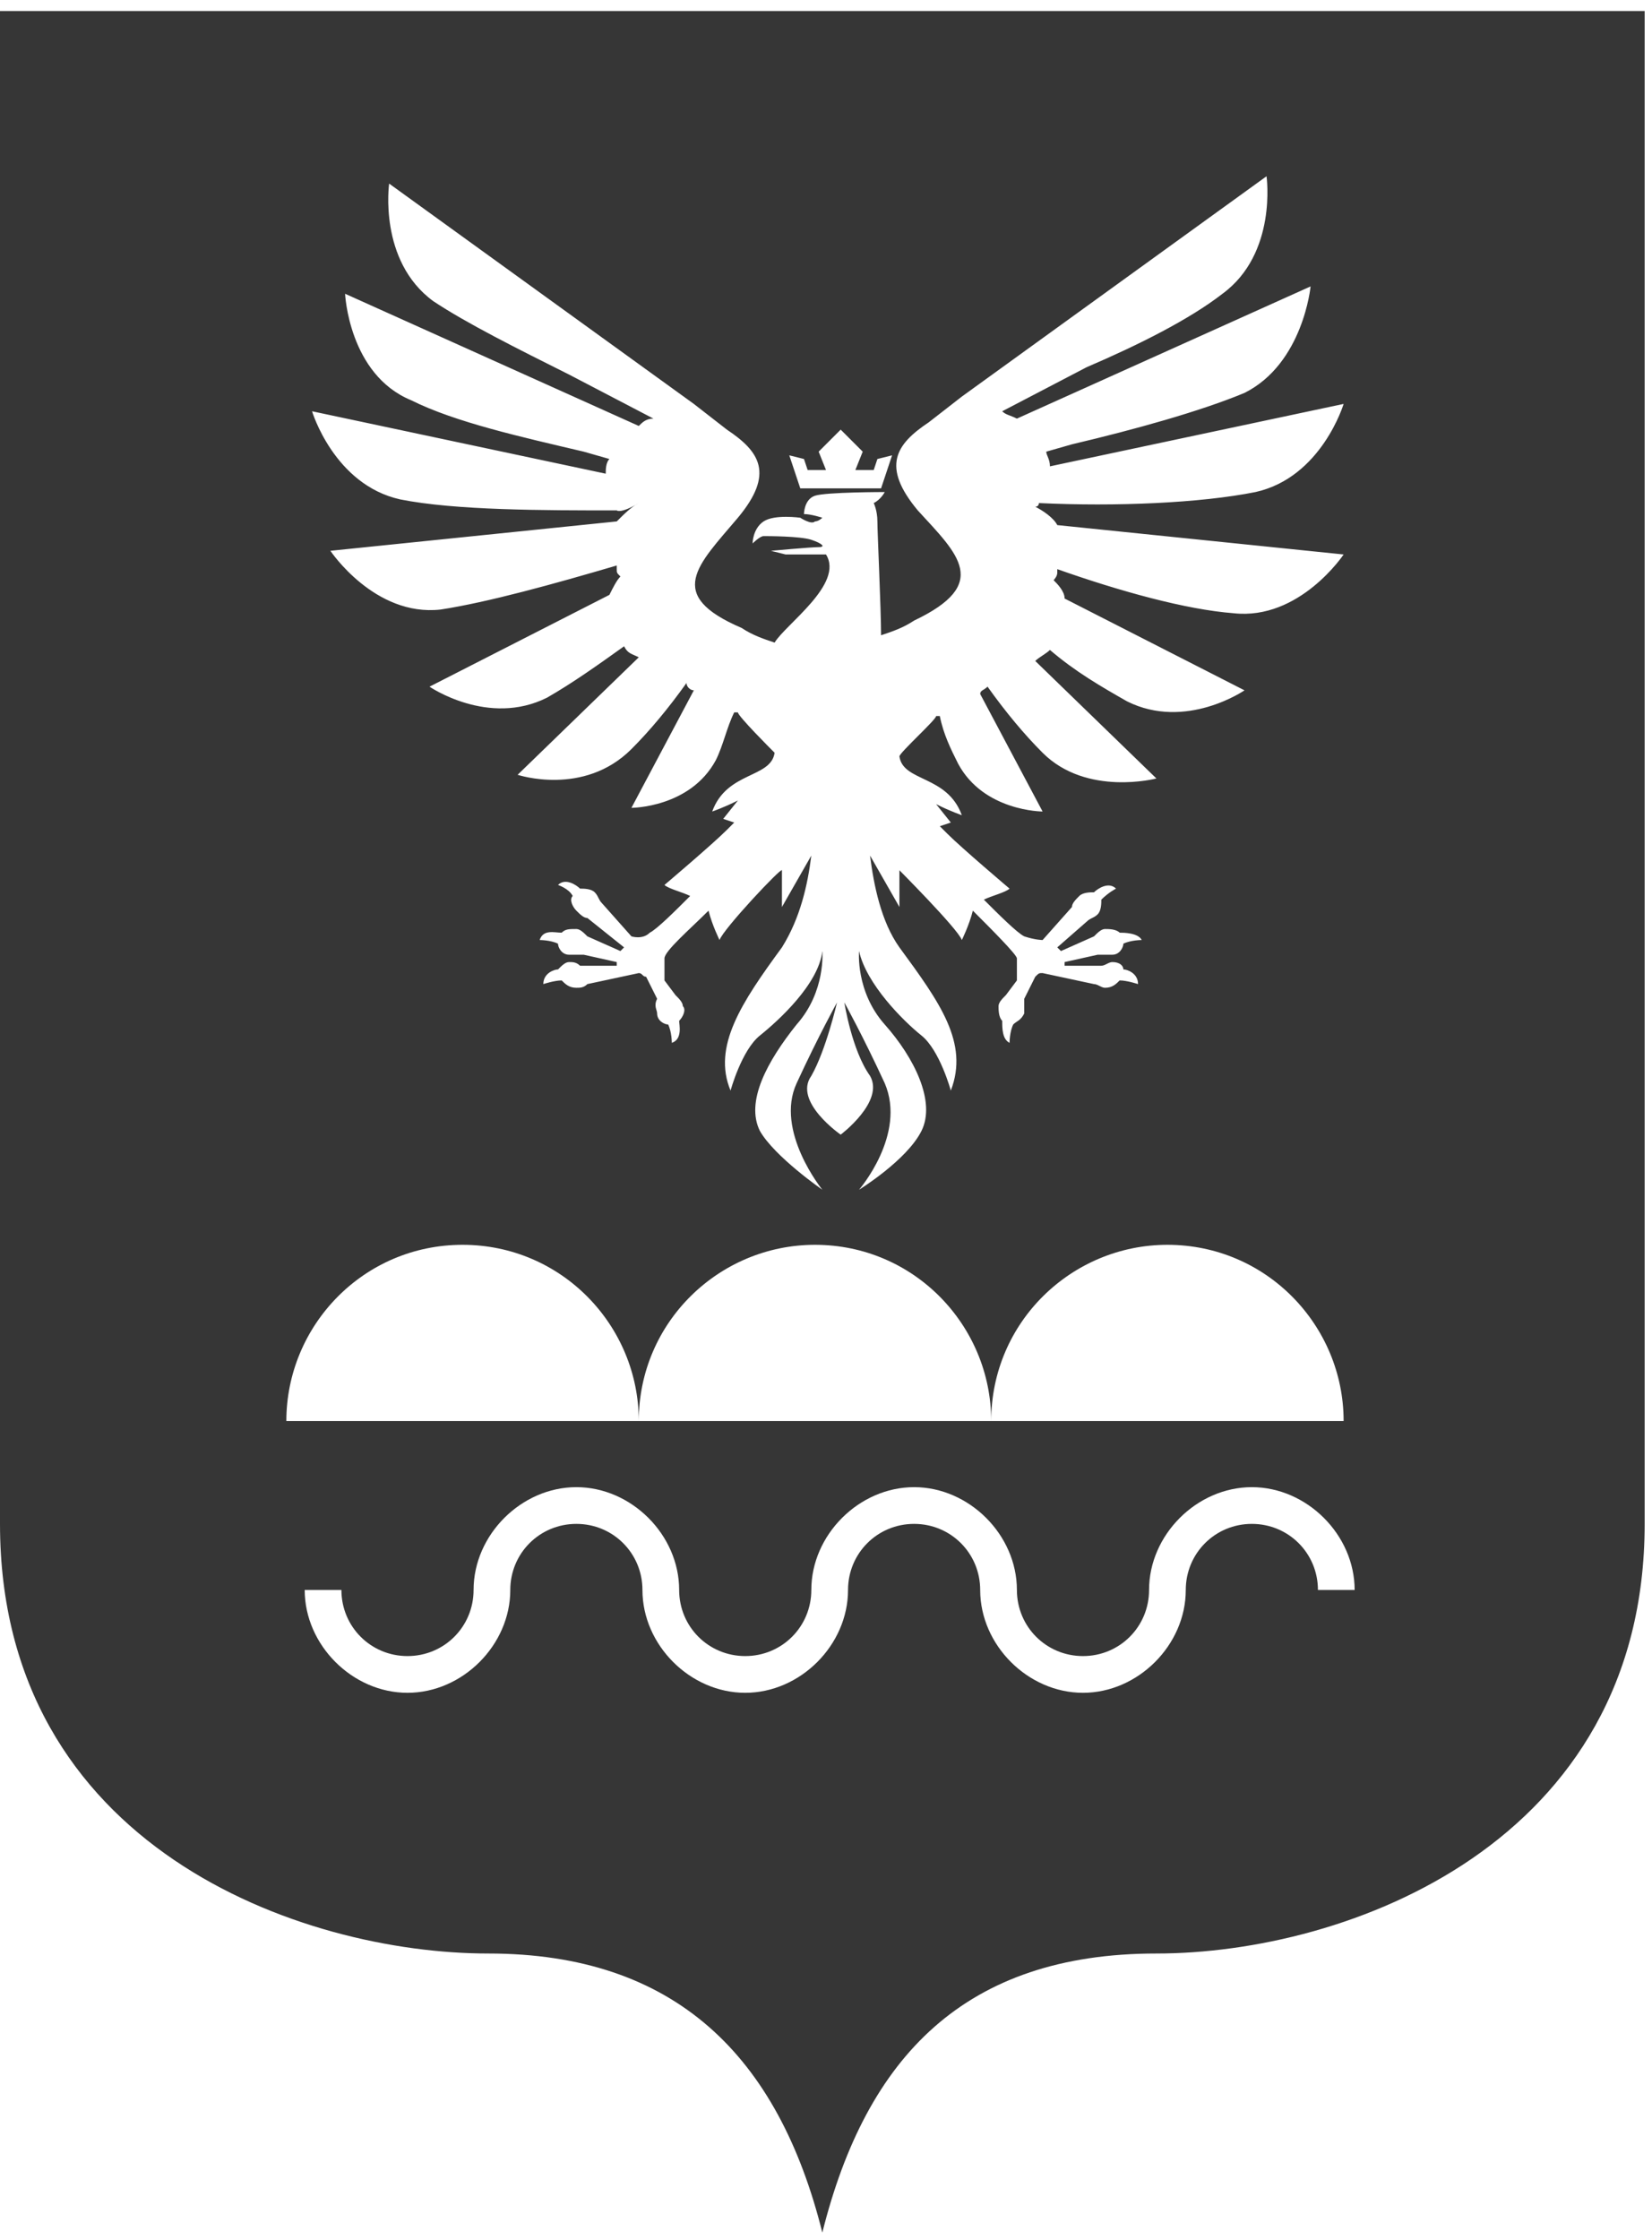 <svg width="45" height="61" viewBox="0 0 45 61" fill="none" xmlns="http://www.w3.org/2000/svg">
<path d="M0 0.3V41.5C0 50.3 8.2 53.2 13.3 53.2C18.4 53.2 21.2 56 22.4 60.8C23.6 56 26.3 53.2 31.5 53.2C36.7 53.2 44.8 50.2 44.8 41.5V0.3H0ZM21.9 12.5L22 12.8H22.5L22.3 12.3L22.9 11.7L23.5 12.3L23.3 12.8H23.8L23.9 12.5L24.3 12.4L24 13.3H22.9H21.8L21.5 12.4L21.9 12.5ZM16.8 13.9C14.8 13.9 12.4 13.9 10.9 13.6C9.1 13.2 8.5 11.2 8.5 11.2L16.5 12.9C16.5 12.8 16.5 12.6 16.6 12.5L15.9 12.3C14.2 11.9 12.4 11.5 11.2 10.9C9.5 10.2 9.4 8 9.4 8L17.4 11.6C17.5 11.5 17.6 11.4 17.8 11.4L15.5 10.2C14.1 9.5 12.7 8.8 11.8 8.2C10.3 7.1 10.6 5 10.6 5L18.9 11L19.8 11.7C20.7 12.3 21.1 12.9 20.1 14.1C19 15.4 18.1 16.2 20.2 17.1C20.5 17.3 20.8 17.4 21.1 17.5C21.4 17 23 15.9 22.5 15.1H21.4L21 15C21 15 22.1 14.9 22.3 14.9C22.5 14.9 22.4 14.8 22.1 14.7C21.8 14.6 20.9 14.6 20.8 14.6C20.7 14.6 20.5 14.8 20.5 14.8C20.5 14.8 20.5 14.4 20.8 14.2C21.1 14 21.8 14.1 21.8 14.1C21.8 14.1 22.1 14.3 22.2 14.2C22.3 14.2 22.4 14.1 22.4 14.1C22.4 14.1 22.1 14 21.9 14C21.9 14 21.9 13.6 22.2 13.5C22.5 13.4 24.1 13.4 24.1 13.4C24.1 13.4 24 13.6 23.8 13.7C23.8 13.7 23.9 13.9 23.9 14.2C23.9 14.5 24 16.6 24 17.3C24.3 17.2 24.6 17.1 24.9 16.9C27 15.9 26.1 15.1 25 13.9C24 12.7 24.4 12.1 25.3 11.5L26.2 10.8L34.5 4.8C34.5 4.8 34.8 6.9 33.3 8C32.4 8.7 31 9.4 29.6 10L27.3 11.2C27.4 11.3 27.5 11.3 27.7 11.4L35.7 7.8C35.7 7.8 35.5 9.9 33.9 10.7C32.7 11.2 30.9 11.7 29.2 12.1L28.5 12.3C28.5 12.4 28.6 12.5 28.6 12.7L36.6 11C36.6 11 36 13 34.2 13.4C32.7 13.7 30.4 13.8 28.3 13.7C28.3 13.7 28.3 13.8 28.2 13.8C28.4 13.9 28.7 14.1 28.8 14.3L36.6 15.1C36.6 15.1 35.4 16.9 33.6 16.7C32.3 16.6 30.5 16.1 28.8 15.5C28.8 15.5 28.8 15.5 28.8 15.6C28.8 15.7 28.7 15.8 28.7 15.8C28.8 15.9 29 16.1 29 16.3L33.9 18.8C33.9 18.8 32.3 19.9 30.7 19.1C30 18.7 29.3 18.3 28.6 17.7C28.5 17.8 28.3 17.9 28.2 18L31.5 21.2C31.5 21.2 29.6 21.7 28.4 20.5C27.9 20 27.4 19.4 26.9 18.7C26.8 18.8 26.7 18.8 26.7 18.9L28.4 22.1C28.4 22.1 26.8 22.1 26.1 20.8C25.9 20.4 25.7 20 25.6 19.5H25.5C25.5 19.6 24.5 20.5 24.5 20.6C24.6 21.3 25.8 21.1 26.2 22.2C26.2 22.2 25.9 22.1 25.5 21.9L25.9 22.4L25.6 22.5C25.7 22.6 25.7 22.6 25.8 22.7C26.2 23.1 27.5 24.2 27.5 24.2C27.4 24.3 27 24.4 26.8 24.5C27.2 24.9 27.7 25.4 27.9 25.5C28.2 25.6 28.4 25.6 28.4 25.6L29.2 24.7C29.2 24.6 29.3 24.5 29.4 24.4C29.5 24.3 29.7 24.3 29.8 24.3C29.9 24.2 30.2 24 30.4 24.2C30.4 24.2 30.2 24.3 30 24.5C30 24.6 30 24.8 29.9 24.9C29.8 25 29.7 25 29.6 25.1L28.8 25.8L28.9 25.9L29.8 25.5C29.9 25.4 30 25.3 30.1 25.3C30.2 25.3 30.4 25.3 30.5 25.4C30.6 25.4 31 25.4 31.1 25.6C31.1 25.6 30.8 25.6 30.6 25.7C30.6 25.8 30.5 26 30.3 26C30.2 26 30.1 26 29.9 26L29 26.2V26.3H30C30.1 26.3 30.2 26.2 30.3 26.2C30.5 26.2 30.6 26.3 30.6 26.4C30.7 26.4 31 26.5 31 26.8C31 26.8 30.7 26.7 30.5 26.7C30.4 26.8 30.3 26.9 30.1 26.9C30 26.9 29.9 26.8 29.8 26.8L28.4 26.5C28.3 26.5 28.3 26.5 28.2 26.6L27.9 27.2C27.9 27.3 27.9 27.5 27.9 27.6C27.8 27.8 27.7 27.8 27.6 27.9C27.5 28.1 27.5 28.4 27.5 28.4C27.3 28.3 27.3 28 27.3 27.8C27.2 27.7 27.2 27.5 27.2 27.4C27.2 27.3 27.3 27.2 27.4 27.1L27.7 26.7C27.7 26.5 27.7 26.3 27.7 26.1C27.7 26 27 25.3 26.5 24.8C26.4 25.2 26.2 25.6 26.2 25.6C26.1 25.3 24.4 23.6 24.5 23.7V24.7L23.7 23.3C23.8 24.1 24 25.1 24.5 25.8C25.6 27.3 26.4 28.4 25.9 29.7C25.9 29.7 25.6 28.6 25.1 28.2C24.6 27.8 23.6 26.8 23.4 25.9C23.4 25.9 23.3 27 24.1 27.9C24.9 28.8 25.5 30 25.1 30.8C24.7 31.6 23.4 32.4 23.4 32.4C23.4 32.4 24.7 30.9 24.1 29.5C23.5 28.2 23 27.3 23 27.3C23 27.3 23.2 28.6 23.7 29.3C24.1 30 22.9 30.9 22.9 30.9C22.9 30.9 21.6 30 22.1 29.3C22.5 28.6 22.8 27.3 22.8 27.3C22.8 27.3 22.3 28.2 21.7 29.5C21.1 30.8 22.4 32.4 22.4 32.4C22.4 32.4 21.1 31.5 20.7 30.8C20.3 30 20.9 28.9 21.7 27.9C22.5 27 22.4 25.9 22.4 25.9C22.3 26.8 21.2 27.8 20.7 28.2C20.2 28.6 19.9 29.7 19.9 29.7C19.4 28.5 20.2 27.3 21.3 25.8C21.8 25 22 24.1 22.1 23.3L21.3 24.7V23.7C21.3 23.6 19.7 25.3 19.6 25.6C19.6 25.6 19.4 25.2 19.3 24.8C18.8 25.3 18.1 25.9 18.1 26.1C18.1 26.2 18.1 26.5 18.1 26.7L18.4 27.1C18.5 27.2 18.6 27.3 18.6 27.4C18.7 27.5 18.6 27.7 18.5 27.8C18.5 27.9 18.6 28.3 18.3 28.4C18.3 28.4 18.3 28.1 18.2 27.9C18.1 27.9 17.9 27.8 17.9 27.6C17.9 27.5 17.8 27.4 17.9 27.2L17.6 26.6C17.5 26.6 17.5 26.5 17.4 26.5L16 26.8C15.9 26.9 15.8 26.9 15.7 26.9C15.5 26.9 15.4 26.8 15.3 26.7C15.1 26.7 14.8 26.8 14.8 26.8C14.8 26.5 15.1 26.4 15.2 26.4C15.3 26.3 15.4 26.2 15.5 26.2C15.6 26.2 15.7 26.2 15.8 26.3H16.8V26.2L15.9 26C15.8 26 15.6 26 15.5 26C15.3 26 15.2 25.8 15.2 25.7C15 25.6 14.7 25.6 14.7 25.6C14.8 25.3 15.1 25.4 15.3 25.4C15.4 25.3 15.5 25.3 15.7 25.3C15.8 25.3 15.9 25.4 16 25.5L16.9 25.9L17 25.8L16 25C15.9 25 15.8 24.9 15.7 24.8C15.6 24.7 15.5 24.5 15.6 24.4C15.5 24.2 15.2 24.1 15.2 24.1C15.4 23.9 15.7 24.1 15.8 24.2C15.9 24.2 16.1 24.2 16.2 24.3C16.3 24.4 16.3 24.5 16.4 24.6L17.2 25.5C17.2 25.5 17.5 25.6 17.7 25.4C17.9 25.3 18.4 24.8 18.8 24.4C18.6 24.3 18.2 24.2 18.1 24.1C18.1 24.1 19.4 23 19.8 22.6C19.9 22.5 19.9 22.5 20 22.4L19.7 22.3L20.1 21.8C19.7 22 19.4 22.1 19.4 22.1C19.8 21 21 21.2 21.1 20.5C21 20.4 20.1 19.5 20.1 19.4H20C19.8 19.8 19.7 20.3 19.5 20.7C18.8 22 17.2 22 17.2 22L18.9 18.8C18.8 18.8 18.7 18.7 18.7 18.6C18.2 19.3 17.7 19.9 17.2 20.4C15.9 21.7 14.1 21.1 14.1 21.1L17.4 17.9C17.2 17.8 17.1 17.8 17 17.6C16.3 18.1 15.6 18.6 14.9 19C13.3 19.8 11.7 18.7 11.7 18.7L16.6 16.2C16.7 16 16.8 15.8 16.9 15.7C16.8 15.6 16.8 15.6 16.8 15.5C16.8 15.5 16.8 15.5 16.8 15.4C15.1 15.9 13.3 16.4 12 16.6C10.2 16.8 9 15 9 15L16.8 14.2C17 14 17.2 13.8 17.4 13.7C16.9 14 16.8 13.9 16.8 13.9ZM12.6 33.9C15.3 33.9 17.4 36.1 17.4 38.7C17.4 36 19.6 33.9 22.2 33.9C24.9 33.9 27 36.1 27 38.7C27 36 29.2 33.9 31.8 33.9C34.5 33.9 36.6 36.1 36.6 38.7H27H17.4H7.8C7.8 36.1 9.9 33.9 12.6 33.9ZM35.9 43.3C35.9 42.3 35.1 41.5 34.1 41.5C33.1 41.5 32.3 42.3 32.3 43.3C32.3 44.8 31 46.1 29.5 46.1C28 46.1 26.7 44.8 26.7 43.3C26.7 42.3 25.9 41.5 24.9 41.5C23.9 41.5 23.1 42.3 23.1 43.3C23.1 44.8 21.8 46.1 20.3 46.1C18.8 46.1 17.5 44.8 17.5 43.3C17.5 42.3 16.7 41.5 15.7 41.5C14.7 41.5 13.9 42.3 13.9 43.3C13.9 44.8 12.6 46.1 11.1 46.1C9.6 46.1 8.3 44.8 8.3 43.3H9.3C9.3 44.3 10.1 45.1 11.1 45.1C12.1 45.1 12.9 44.3 12.9 43.3C12.9 41.8 14.2 40.5 15.7 40.5C17.2 40.5 18.5 41.8 18.5 43.3C18.5 44.3 19.3 45.1 20.3 45.1C21.3 45.1 22.1 44.3 22.1 43.3C22.1 41.8 23.4 40.5 24.9 40.5C26.4 40.5 27.7 41.8 27.7 43.3C27.7 44.3 28.5 45.1 29.5 45.1C30.5 45.1 31.3 44.3 31.3 43.3C31.3 41.8 32.6 40.5 34.1 40.5C35.6 40.5 36.9 41.8 36.9 43.3H35.9Z" fill="#363636"/>
</svg>
